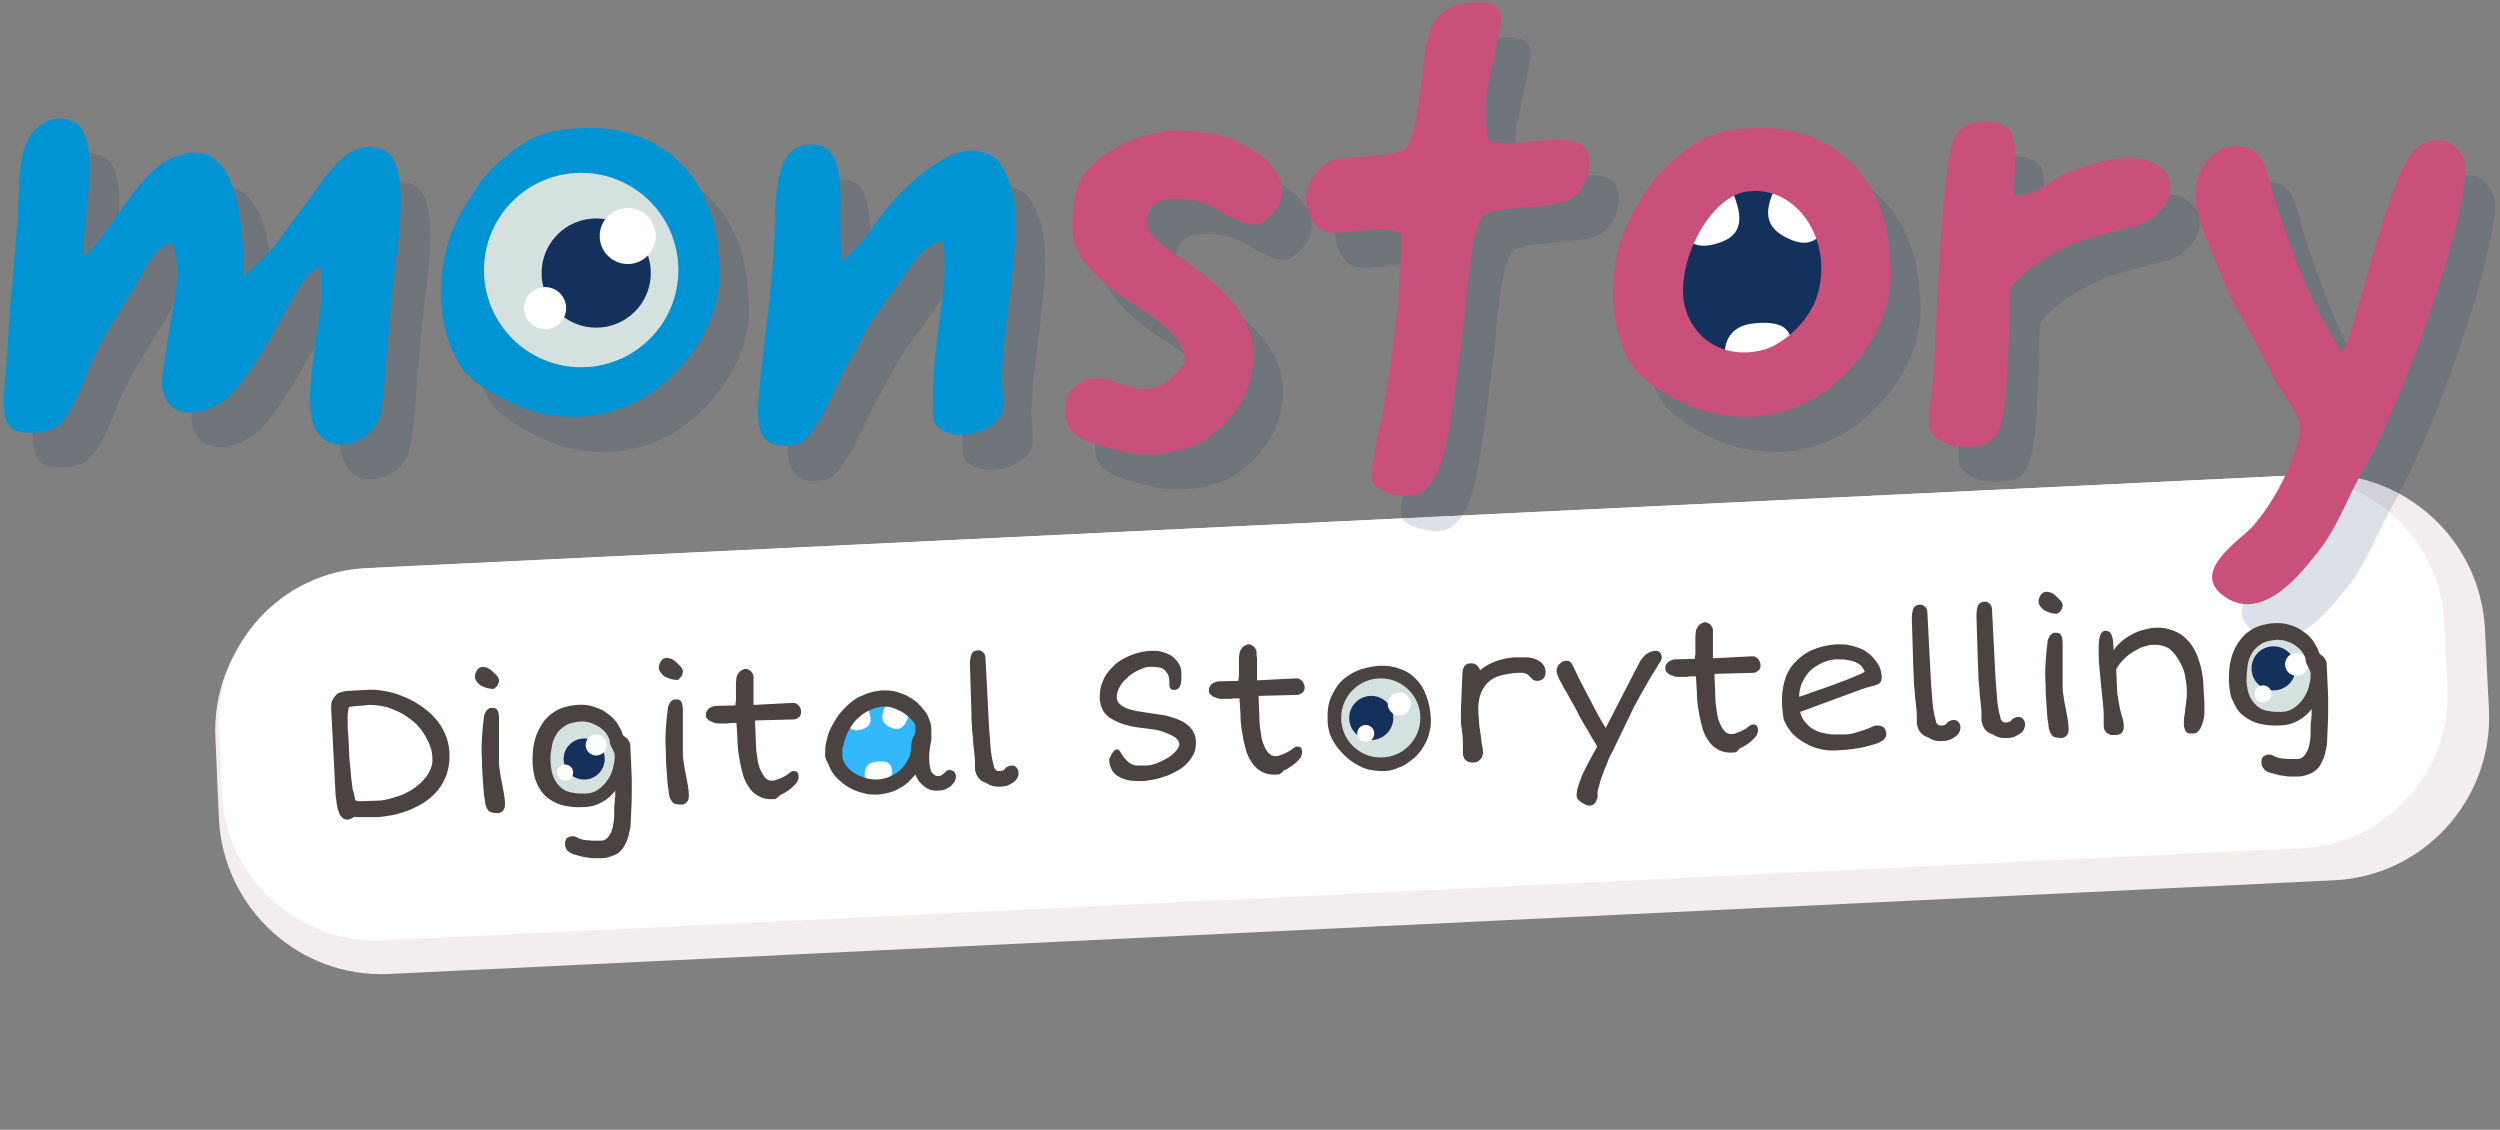 <?xml version="1.0" encoding="UTF-8"?> <svg xmlns="http://www.w3.org/2000/svg" xmlns:xlink="http://www.w3.org/1999/xlink" version="1.1" id="Ebene_1" x="0px" y="0px" viewBox="0 0 499 225.5" style="enable-background:new 0 0 499 225.5;" xml:space="preserve"><rect x="0" y="0" width="499" height="225.5" fill="#808080" stroke="none"/> <style type="text/css"> .st0{fill:#F3EDEE;} .st1{fill:#FFFFFF;} .st2{opacity:0.15;} .st3{fill:#14315D;} .st4{fill:#0094D5;} .st5{fill:#C9507B;} .st6{fill:#D4E1DE;} .st7{fill:#32B8FB;} .st8{fill:#4B4242;} </style> <path class="st0" d="M465.9,175.7L77.7,194.4c-17.8,0.9-33.1-13-34-30.9L43,147.4c-0.9-17.8,13-33.1,30.9-34L462,94.7 c17.8-0.9,33.1,13,34,30.9l0.8,16.2C497.6,159.6,483.7,174.9,465.9,175.7z"></path> <path class="st1" d="M459.3,169.3L76.5,187.7c-16.9,0.8-31.4-12.4-32.2-29.3l-0.6-12.8c-0.8-16.9,12.4-31.4,29.3-32.2L455.7,95 c16.9-0.8,31.4,12.4,32.2,29.3l0.6,12.8C489.4,154,476.2,168.5,459.3,169.3z"></path> <g class="st2"> <path class="st3" d="M28.3,51.3c2.9-4.1,7.1-10.8,12-12.9C52.8,33,54.4,49.4,54.6,62c3.6-3.3,5.7-5.3,7.4-7.8s4.2-5.5,5.9-7.9 c2.8-3.8,7.5-12.3,14.5-9.5c5.8,2.4,2.8,19.5,2,26.4c-0.5,4.4-0.8,9.1-1.2,13.7c-0.4,4.1-0.7,11-1.8,13.9 c-2.2,5.5-11.8,7.5-13.3-0.5c-0.9-4.8,0.3-11.1,0.8-15.5c0.7-4.6,1.8-9.4,0.9-14.7c-2.5,1.3-4.1,3.7-5.3,6.1 c-3.6,6.1-7.8,14.9-12.9,19.8c-4,3.8-12.2,5.4-13.3-1.7c-0.3-1.7,0.4-4.9,0.8-7.7c0.9-7.4,3.6-15.3,1.2-21.1 c-3.8,0.7-5.4,5.2-7.4,8.5c-3.7,6.1-7.3,11.1-10.2,18.8C21,87,19.1,91,16.8,92.3c-2.1,1.2-6.6,1.3-8.1,0.4 c-2.8-1.6-2.1-6.5-1.6-11.9c0.4-4.5,0.5-10.6,1.2-16.4c0.5-5.7,0.9-11.1,1.2-14.9c0.3-8.7,0-15.5,5.8-18.4c1.5-0.8,4.5-0.7,5.9,0.5 c5.4,4.1,0.5,22.7,1.5,26.5C24.1,57.3,26.7,53.5,28.3,51.3z"></path> <path class="st3" d="M149.3,58.5c1.5,10.4-4.6,20.6-13.3,26.9c-5,3.3-11.1,5.5-19.2,4.6c-6.7-0.7-14.4-4.9-18.2-8.8 c-7-9.6-5.5-24.8,0.3-33.4c3-4.8,3.7-6.2,8.7-10.2c3.2-2.4,5.3-3.8,9.5-4.5C136.2,29.7,148.8,41.6,149.3,58.5z M124.2,76.8 c4.1-1.2,9.8-6.2,11-12.2c2.4-11.1-5.5-21-14.8-19.3c-7.1,1.3-13.5,13.6-12.2,21.9C109.3,73.8,115.5,79.1,124.2,76.8z"></path> <path class="st3" d="M179.6,53.1c2.9-4.4,6.6-8.6,11.1-12c3.4-2.5,8.6-6.1,13.7-2.6c1.6,0.9,3.7,5.8,4.1,10 c0.8,9.1-2.5,24.2-2.6,33.8c0,2.4,0.5,5.5,0,7c-1.7,4.5-10.7,6.6-13.7,1.8c-0.4-6.5,0.3-13.5,1.2-19.9c0.8-6.3,1.5-10,0.7-16 c-4.1,0.5-6.7,5.5-9.4,9.2c-6.6,8.7-5.7,8.6-9.6,15.2c-2.2,4-6.6,15.5-10.2,16.1c-9.5,2-7.9-6.6-7-14.9c0.9-9.2,2.2-17.3,2.6-26.7 c0.3-7.5-0.1-16.9,5.9-18.1c10.6-2,5.9,14.5,7.7,23.1C176.4,56.9,178.1,55.3,179.6,53.1z"></path> <path class="st3" d="M250.8,34.4c5.3,2.1,10.4,5.4,11,10c0.4,3.4-2.5,6.1-3.8,6.9c-2.6,2.1-8.7-2.5-11.4-3.7 c-7.3-2-11.5-0.8-11.8,3.4c-0.3,3.7,6.6,7.1,7.8,8.1c5.4,4.2,13.7,9.8,13.5,19.5c-0.3,7.3-4.5,12.8-9.6,16.2 c-3.7,2.5-11,3.6-15.7,2.5c-11.2-2.5-13.1-4.2-11.9-11c0.3-1.2,1.9-2.6,3.2-3.2c7.1-3,12.3,7.3,20.2-3.6 c0.8-5.7-8.2-10.3-11.9-12.9c-4.5-3.3-10-7.7-10.4-13.2c-0.3-3.4,0.4-9.2,2.2-11.6c4.8-5.8,11.4-8.1,18.5-8.8 C241.2,33,248.1,33.4,250.8,34.4z"></path> <path class="st3" d="M322.9,37.9c0.8,3.6-0.8,7.4-3.6,8.9c-4.1,2.1-14.9,1.2-17.3,3.3c-2.5,2.1-3.4,17-3.8,20.2 c-0.3,2.6-1.6,12.8-2,15.5c-0.9,4.5-1.7,19.1-8.3,20.1c-2.9,0.4-7.1-0.8-8.1-2.6c-0.8-2.1,2.1-13.5,2.4-15.6 c0.4-2.4,2-12.4,2.1-14.8c0.8-5,0.9-11.1,1.5-18.8c-2.9-3.4-12.2,0.7-16-1.2c-2.8-1.5-3.7-5.5-3-7.8c0.4-2.5,2.6-5.2,5.3-6.2 c2.8-0.7,11.9-0.5,14-2c2.2-1.6,2.9-9.5,3.4-12.5c1.2-7.7,0.1-16.4,10.6-16.9c6.6-0.4,5.8,3,4.6,7.7c-0.9,7-3.3,10.6-1.8,19.5 C306,37.6,321.5,31.7,322.9,37.9z"></path> <path class="st3" d="M383.1,58.5c1.5,10.4-4.6,20.6-13.3,26.9c-5,3.3-11.1,5.5-19.1,4.6c-6.7-0.7-14.4-4.9-18.2-8.8 c-7-9.6-5.5-24.8,0.3-33.4c3-4.8,3.7-6.2,8.7-10.2c3.2-2.4,5.3-3.8,9.5-4.5C370,29.7,382.6,41.6,383.1,58.5z M358,76.8 c4.1-1.2,9.8-6.2,11-12.2c2.4-11.1-5.5-21-14.8-19.3c-7.1,1.3-13.5,13.6-12.2,21.9C343.1,73.8,349.3,79.1,358,76.8z"></path> <path class="st3" d="M407.7,45.9c3.3,1.1,7.8-3.2,11.1-4.5c3.6-1.3,9-3.4,13.7-2.8c2.8,0.3,5.9,2,6.5,4.5c0.8,5.3-4.1,8.3-6.7,9 c-2.8,0.7-8.5,2.1-10.7,2.9c-5.4,1.6-14.4,7.7-14.4,9.9c-0.4,6.2-0.3,21.1-1.9,26.7c-1.3,4.5-3.8,4.8-8.8,4.5 c-2-0.1-4.8-1.7-5.4-3.3c-0.5-1.6,0-4.6,0.4-7.4c0.9-10.8,1.3-28.7,2.5-39.4c1.2-9.8,0.9-14.5,8.1-14.8c2-0.1,4.1,0.7,5.3,2 C408.7,37.7,407.9,41.6,407.7,45.9z"></path> <path class="st3" d="M487.3,37.5c2.1-2.6,7.8-4.5,10.3,1.3c2.6,5.7-10,44.1-19.8,61.7c-3.7,6.3-5.4,12.3-10,17.6 c-1.7,2-10,13.7-18,7.9c-7-5,3.6-11.4,5.8-14c4.2-4.8,7.9-12,9.4-18.4c0.4-4.1-3.7-7.7-5.5-11.6c-4-8.6-8.3-13.9-11.5-23.2 c-1.6-4.2-4.5-9.6-3.8-14.4c0.8-6.1,6.2-10.2,11.6-7.3c2.1,1.2,2.9,5.4,4,9.4c3.2,9.8,7.8,23,13.7,30.8 C475.9,73,482.4,43.3,487.3,37.5z"></path> </g> <path class="st3" d="M330.1,49.7c2-3,6.2-19.3,15-17.7c8.8,1.6,10.1,4.5,17.3,1.1s7.1,12.7,8,16.7c0.9,4,3.4,11.5-1.6,14.9 c-5.1,3.5-5.7,7.3-15.6,8c-9.9,0.7-12.4,4.7-16.9-0.3S326.8,54.6,330.1,49.7z"></path> <path class="st1" d="M357.6,47.9c5,2.1,7-2.2,8.2-5.4c1.2-3.2-10.5-7.5-11.9-4.1C352.6,41.7,351.6,45.5,357.6,47.9z"></path> <path class="st1" d="M343.6,48.3c5.1-1.9,3.6-6.4,2.4-9.6s-12.8,1.6-11.5,5C335.7,47.2,337.5,50.6,343.6,48.3z"></path> <path class="st1" d="M350.5,64.5c-5.4,0.4-6.5,3.9-6.2,7.3s13.9,2,13.6-1.7C357.6,66.4,356.9,64,350.5,64.5z"></path> <g> <path class="st4" d="M22.4,44.4c2.9-4.1,7.1-10.8,12-12.9c12.5-5.4,14.1,11,14.3,23.6c3.6-3.3,5.7-5.3,7.4-7.8s4.2-5.5,5.9-7.9 c2.8-3.8,7.5-12.3,14.5-9.5c5.8,2.4,2.8,19.5,2,26.4c-0.5,4.4-0.8,9.1-1.2,13.7c-0.4,4.1-0.7,11-1.8,13.9 c-2.2,5.5-11.8,7.5-13.3-0.5c-0.9-4.8,0.3-11.1,0.8-15.5c0.7-4.6,1.8-9.4,0.9-14.7c-2.5,1.3-4.1,3.7-5.3,6.1 c-3.6,6.1-7.8,14.9-12.9,19.8c-4,3.8-12.2,5.4-13.3-1.7c-0.3-1.7,0.4-4.9,0.8-7.7c0.9-7.4,3.6-15.3,1.2-21.1 c-3.8,0.7-5.4,5.2-7.4,8.5c-3.7,6.1-7.3,11.1-10.2,18.8c-1.7,4.2-3.6,8.2-5.9,9.5c-2.1,1.2-6.6,1.3-8.1,0.4 C0,84.2,0.7,79.3,1.2,73.9c0.4-4.5,0.5-10.6,1.2-16.4c0.5-5.7,0.9-11.1,1.2-14.9c0.3-8.7,0-15.5,5.8-18.4c1.5-0.8,4.5-0.7,5.9,0.5 c5.4,4.1,0.5,22.7,1.5,26.5C18.2,50.3,20.9,46.5,22.4,44.4z"></path> <path class="st4" d="M143.4,51.5c1.5,10.4-4.6,20.6-13.3,26.9c-5,3.3-11.1,5.5-19.2,4.6c-6.7-0.7-14.4-4.9-18.2-8.8 c-7-9.6-5.5-24.8,0.3-33.4c3-4.8,3.7-6.2,8.7-10.2c3.2-2.4,5.3-3.8,9.5-4.5C130.4,22.7,142.9,34.6,143.4,51.5z M118.3,69.8 c4.1-1.2,9.8-6.2,11-12.2c2.4-11.1-5.5-21-14.8-19.3c-7.1,1.3-13.5,13.6-12.2,21.9C103.4,66.8,109.6,72.1,118.3,69.8z"></path> <path class="st4" d="M173.7,46.1c2.9-4.4,6.6-8.6,11.1-12c3.4-2.5,8.6-6.1,13.7-2.6c1.6,0.9,3.7,5.8,4.1,10 c0.8,9.1-2.5,24.2-2.6,33.8c0,2.4,0.5,5.5,0,7c-1.7,4.5-10.7,6.6-13.7,1.8c-0.4-6.5,0.3-13.5,1.2-19.9c0.8-6.3,1.5-10,0.7-16 c-4.1,0.5-6.7,5.5-9.4,9.2c-6.6,8.7-5.7,8.6-9.6,15.2c-2.2,4-6.6,15.5-10.2,16.1c-9.5,2-7.9-6.6-7-14.9c0.9-9.2,2.2-17.3,2.6-26.7 c0.3-7.5-0.1-16.9,5.9-18.1c10.6-2,5.9,14.5,7.7,23.1C170.5,49.9,172.2,48.3,173.7,46.1z"></path> <path class="st5" d="M244.9,27.4c5.3,2.1,10.4,5.4,11,10c0.4,3.4-2.5,6.1-3.8,6.9c-2.6,2.1-8.7-2.5-11.4-3.7 c-7.3-2-11.5-0.8-11.8,3.4c-0.3,3.7,6.6,7.1,7.8,8.1c5.4,4.2,13.7,9.8,13.5,19.5c-0.3,7.3-4.5,12.8-9.6,16.2 c-3.7,2.5-11,3.6-15.7,2.5c-11.2-2.5-13.1-4.2-11.9-11c0.3-1.2,1.9-2.6,3.2-3.2c7.1-3,12.3,7.3,20.2-3.6 c0.8-5.7-8.2-10.3-11.9-12.9c-4.5-3.3-10-7.7-10.4-13.2c-0.3-3.4,0.4-9.2,2.2-11.6c4.8-5.8,11.4-8.1,18.5-8.8 C235.4,26,242.2,26.4,244.9,27.4z"></path> <path class="st5" d="M317,30.9c0.8,3.6-0.8,7.4-3.6,8.9c-4.1,2.1-14.9,1.2-17.3,3.3c-2.5,2.1-3.4,17-3.8,20.2 c-0.3,2.6-1.6,12.8-2,15.5c-0.9,4.5-1.7,19.1-8.3,20.1c-2.9,0.4-7.1-0.8-8.1-2.6c-0.8-2.1,2.1-13.5,2.4-15.6 c0.4-2.4,2-12.4,2.1-14.8c0.8-5,0.9-11.1,1.5-18.8c-2.9-3.4-12.2,0.7-16-1.2c-2.8-1.5-3.7-5.5-3-7.8c0.4-2.5,2.6-5.2,5.3-6.2 c2.8-0.7,11.9-0.5,14-2c2.2-1.6,2.9-9.5,3.4-12.5c1.2-7.7,0.1-16.4,10.6-16.9c6.6-0.4,5.8,3,4.6,7.7c-0.9,7-3.3,10.6-1.8,19.5 C300.1,30.6,315.7,24.7,317,30.9z"></path> <path class="st5" d="M377.2,51.5c1.5,10.4-4.6,20.6-13.3,26.9c-5,3.3-11.1,5.5-19.1,4.6c-6.7-0.7-14.4-4.9-18.2-8.8 c-7-9.6-5.5-24.8,0.3-33.4c3-4.8,3.7-6.2,8.7-10.2c3.2-2.4,5.3-3.8,9.5-4.5C364.1,22.7,376.7,34.6,377.2,51.5z M352.1,69.8 c4.1-1.2,9.8-6.2,11-12.2c2.4-11.1-5.5-21-14.8-19.3c-7.1,1.3-13.5,13.6-12.2,21.9C337.2,66.8,343.4,72.1,352.1,69.8z"></path> <path class="st5" d="M401.8,38.9c3.3,1.1,7.8-3.2,11.1-4.5c3.6-1.3,9-3.4,13.7-2.8c2.8,0.3,5.9,2,6.5,4.5c0.8,5.3-4.1,8.3-6.7,9 c-2.8,0.7-8.5,2.1-10.7,2.9c-5.4,1.6-14.4,7.7-14.4,9.9c-0.4,6.2-0.3,21.1-1.9,26.7c-1.3,4.5-3.8,4.8-8.8,4.5 c-2-0.1-4.8-1.7-5.4-3.3c-0.5-1.6,0-4.6,0.4-7.4c0.9-10.8,1.3-28.7,2.5-39.4c1.2-9.8,0.9-14.5,8.1-14.8c2-0.1,4.1,0.7,5.3,2 C402.8,30.8,402,34.6,401.8,38.9z"></path> <path class="st5" d="M481.4,30.5c2.1-2.6,7.8-4.5,10.3,1.3c2.6,5.7-10,44.1-19.8,61.7c-3.7,6.3-5.4,12.3-10,17.6 c-1.7,2-10,13.7-18,7.9c-7-5,3.6-11.4,5.8-14c4.2-4.8,7.9-12,9.4-18.4c0.4-4.1-3.7-7.7-5.5-11.6c-4-8.6-8.3-13.9-11.5-23.2 c-1.6-4.2-4.5-9.6-3.8-14.4c0.8-6.1,6.2-10.2,11.6-7.3c2.1,1.2,2.9,5.4,4,9.4c3.2,9.8,7.8,23,13.7,30.8 C470.1,66,476.5,36.3,481.4,30.5z"></path> </g> <g> <circle class="st6" cx="116" cy="53.9" r="19.4"></circle> <circle class="st3" cx="119" cy="54.5" r="10.9"></circle> <circle class="st1" cx="125.3" cy="47.1" r="5.6"></circle> <circle class="st1" cx="108.8" cy="61.5" r="4.2"></circle> </g> <path class="st7" d="M166.9,146c0.8-1.2,2.5-7.8,6.1-7.1c3.6,0.6,4.1,1.8,7,0.4c2.9-1.4,2.9,5.1,3.2,6.7c0.4,1.6,1.4,4.6-0.6,6 c-2.1,1.4-2.3,2.9-6.3,3.2c-4,0.3-5,1.9-6.8-0.1C167.6,153.2,165.6,148,166.9,146z"></path> <path class="st1" d="M178,145.3c2,0.8,2.8-0.9,3.3-2.2c0.5-1.3-4.2-3-4.8-1.7C176,142.8,175.6,144.4,178,145.3z"></path> <path class="st1" d="M172.3,145.5c2.1-0.8,1.5-2.6,1-3.9s-5.2,0.6-4.6,2C169.2,145,169.9,146.4,172.3,145.5z"></path> <path class="st1" d="M175.1,152c-2.2,0.2-2.6,1.6-2.5,2.9c0.1,1.4,5.6,0.8,5.5-0.7C178,152.8,177.7,151.8,175.1,152z"></path> <g> <circle class="st6" cx="115.5" cy="151.3" r="7.4"></circle> <circle class="st3" cx="116.6" cy="151.5" r="4.1"></circle> <circle class="st1" cx="119" cy="148.7" r="2.1"></circle> <circle class="st1" cx="112.8" cy="154.2" r="1.6"></circle> </g> <g> <circle class="st6" cx="454.6" cy="135.4" r="7.9"></circle> <circle class="st3" cx="453.8" cy="133.4" r="4.4"></circle> <circle class="st1" cx="458.4" cy="132.6" r="2.3"></circle> <circle class="st1" cx="451.7" cy="138.5" r="1.7"></circle> </g> <g> <path class="st8" d="M66.1,141.4c0-0.7,0-1.3,0.3-1.7c0.2-0.5,0.5-0.8,0.8-1.1c0.3-0.3,0.7-0.4,1.1-0.5c0.4-0.1,0.8-0.2,1.2-0.2 l3.7-0.2c1.1-0.1,2.2,0,3.4,0.2c1.2,0.2,2.4,0.5,3.6,1c1.2,0.5,2.4,1,3.5,1.8c1.1,0.7,2.1,1.5,3,2.5c0.9,1,1.6,2,2.1,3.2 c0.5,1.2,0.9,2.5,0.9,3.9c0.1,1.5-0.1,2.9-0.5,4.1c-0.4,1.2-1,2.3-1.7,3.2c-0.7,0.9-1.6,1.7-2.6,2.4c-1,0.7-2.1,1.2-3.2,1.7 c-1.1,0.4-2.3,0.8-3.4,1c-1.2,0.2-2.3,0.4-3.3,0.4c-0.3,0-0.6,0-1,0c-0.4,0-0.8,0-1.2,0c-0.4,0-0.8,0-1.1,0c-0.4,0-0.7,0-0.9-0.1 c-0.2,0.1-0.5,0.3-0.7,0.4c-0.3,0.1-0.5,0.2-0.6,0.2c-0.5,0-0.9-0.1-1.2-0.4c-0.3-0.3-0.6-0.7-0.7-1.2c-0.2-0.5-0.3-1-0.4-1.6 s-0.1-1.1-0.2-1.5L66.1,141.4z M70.9,159.7c0,0,0.1,0.1,0.2,0.1c0.1,0,0.3,0.1,0.4,0.1c0.2,0,0.3,0,0.5,0c0.2,0,0.4,0,0.6,0l3-0.1 c0.7,0,1.5-0.2,2.3-0.4c0.8-0.2,1.6-0.5,2.5-0.8c0.8-0.4,1.6-0.8,2.3-1.3c0.7-0.5,1.4-1.1,1.9-1.7c0.6-0.6,1-1.3,1.3-2 c0.3-0.7,0.5-1.5,0.4-2.4c0-1-0.3-2-0.7-2.9c-0.4-0.9-0.9-1.8-1.5-2.6c-0.6-0.8-1.3-1.5-2.1-2.1c-0.8-0.6-1.7-1.2-2.6-1.6 c-0.9-0.4-1.8-0.8-2.8-1c-1-0.2-1.9-0.3-2.8-0.3c-0.2,0-0.6,0-1,0.1c-0.4,0-0.8,0.1-1.3,0.1c-0.4,0-0.8,0.1-1.2,0.1 c-0.3,0.1-0.6,0.1-0.7,0.2c-0.1,0.5-0.1,0.9-0.2,1.3c0,0.4,0,0.8,0,1.3c0,0.4,0,0.9,0,1.3c0,0.4,0,0.9,0.1,1.4 c0,0.5,0.1,1.1,0.1,1.8c0,0.7,0.1,1.4,0.1,2.2c0,0.8,0.1,1.6,0.2,2.4c0.1,0.8,0.1,1.6,0.2,2.4c0.1,0.8,0.2,1.6,0.3,2.3 C70.7,158.5,70.8,159.1,70.9,159.7z"></path> <path class="st8" d="M98.4,137.5c-0.2,0-0.5,0-0.9-0.1c-0.4-0.1-0.8-0.2-1.2-0.4c-0.4-0.2-0.7-0.4-1-0.8c-0.3-0.3-0.5-0.7-0.5-1.1 c0-0.2,0-0.4,0.1-0.7c0.1-0.2,0.2-0.4,0.3-0.6c0.1-0.2,0.3-0.4,0.5-0.5c0.2-0.1,0.5-0.2,0.7-0.2c0.2,0,0.5,0.1,0.9,0.2 c0.4,0.2,0.7,0.4,1,0.7c0.3,0.3,0.6,0.6,0.9,0.9c0.3,0.3,0.4,0.7,0.4,1c0,0.1,0,0.2-0.1,0.4c0,0.2-0.1,0.3-0.2,0.5 s-0.3,0.3-0.4,0.4C98.8,137.4,98.6,137.5,98.4,137.5z M96.9,160.6c0-0.1-0.1-0.3-0.1-0.6c0-0.3-0.1-0.8-0.2-1.4 c-0.1-0.7-0.1-1.5-0.2-2.7c-0.1-1.1-0.2-2.6-0.2-4.3c-0.1-1.4-0.1-2.8,0-4.3c0.1-1.5,0.2-2.8,0.4-4.2c0-0.1,0-0.3,0.1-0.5 c0.1-0.2,0.2-0.4,0.3-0.6c0.1-0.2,0.3-0.4,0.5-0.5c0.2-0.2,0.4-0.2,0.7-0.2c0.3,0,0.5,0,0.7,0.1c0.2,0.1,0.3,0.2,0.4,0.4 c0.1,0.2,0.2,0.4,0.2,0.6c0,0.2,0.1,0.4,0.1,0.7c0,0.7,0,1.4,0,2.2c0,0.8,0,1.6,0,2.4c0,0.8,0,1.6,0,2.4c0,0.8,0,1.5,0,2.1 c0,0.6,0.1,1.2,0.2,1.9c0.1,0.7,0.2,1.4,0.4,2.2c0.1,0.7,0.3,1.5,0.4,2.2c0.1,0.7,0.2,1.4,0.2,1.9c0,0.6-0.1,1.1-0.4,1.4 c-0.3,0.3-0.6,0.5-1,0.5c-0.7,0-1.3-0.1-1.7-0.3C97.4,161.8,97.1,161.3,96.9,160.6z"></path> <path class="st8" d="M106.3,152.4c0-0.9,0-1.9,0.1-2.8c0.1-0.9,0.3-1.8,0.6-2.7c0.3-0.8,0.7-1.6,1.2-2.4s1.1-1.4,1.7-1.9 c0.7-0.5,1.4-1,2.3-1.3c0.9-0.3,1.8-0.5,2.9-0.6c1.2-0.1,2.3,0,3.2,0.3c1,0.3,1.8,0.6,2.5,1.1c0.7,0.5,1.4,1,1.9,1.6 c0.5,0.6,0.9,1.3,1.2,1.9c0.2,0.4,0.3,0.6,0.3,0.8s0.2,0.3,0.2,0.4c0.4,0.3,0.8,0.6,1,0.9c0.2,0.3,0.4,0.7,0.4,1l0.3,6.7 c0,0.7,0,1.6,0,2.6s0,2.2-0.1,3.6c0,0.8-0.1,1.5-0.1,2.3c0,0.8-0.1,1.5-0.3,2.2c-0.1,0.7-0.3,1.4-0.6,2c-0.3,0.6-0.6,1.2-1,1.6 c-0.4,0.5-1,0.9-1.7,1.1c-0.7,0.3-1.5,0.5-2.4,0.5c-0.2,0-0.5,0-1,0c-0.4,0-0.9,0-1.4-0.1c-0.5-0.1-1-0.1-1.6-0.3 c-0.5-0.1-1-0.3-1.5-0.4c-0.4-0.2-0.8-0.4-1.1-0.7c-0.3-0.3-0.4-0.6-0.5-1c0-0.2,0-0.5,0-0.7c0-0.2,0.1-0.4,0.2-0.6 c0.1-0.2,0.3-0.3,0.5-0.4c0.2-0.1,0.5-0.2,0.8-0.2c0.3,0,0.5,0.1,0.8,0.2c0.3,0.2,0.5,0.3,0.9,0.4c0.3,0.1,0.7,0.2,1.1,0.2 c0.4,0,0.8,0.1,1.2,0.1c0.4,0,0.7,0,1,0s0.5,0,0.6,0c0.6,0,1-0.2,1.4-0.6c0.3-0.4,0.6-0.8,0.8-1.4c0.2-0.5,0.3-1.1,0.4-1.8 c0.1-0.6,0.1-1.3,0.1-1.8c0-0.3,0-0.6,0-0.9c0-0.4,0-0.7,0.1-1.1c0-0.4,0-0.8,0.1-1.2c0-0.4,0-0.8,0-1.2c-0.7,1-1.6,1.7-2.6,2.3 c-1.1,0.6-2.3,1-3.9,1c-1.5,0.1-2.9-0.1-4.1-0.4c-1.2-0.3-2.2-0.9-3.1-1.6c-0.9-0.8-1.5-1.7-2-2.9 C106.7,155.4,106.4,154,106.3,152.4z M109.9,152.3c0.1,1.3,0.3,2.3,0.7,3.1c0.4,0.8,0.9,1.4,1.5,1.9s1.3,0.8,2.1,0.9 c0.8,0.2,1.7,0.2,2.6,0.2c1,0,1.9-0.3,2.6-0.8c0.7-0.5,1.3-1.1,1.8-1.8c0.5-0.7,0.9-1.5,1.1-2.3c0.2-0.8,0.4-1.6,0.4-2.3 c0-0.3,0-0.7-0.1-0.9c-0.1-0.3-0.2-0.5-0.3-0.7c-0.1-0.3-0.3-0.5-0.4-0.8c-0.1-0.3-0.2-0.5-0.2-0.8c0-0.4-0.2-0.8-0.5-1.3 c-0.3-0.5-0.7-0.9-1.2-1.3c-0.5-0.4-1.1-0.7-1.8-1c-0.7-0.3-1.4-0.4-2.2-0.4c-1.3,0.1-2.3,0.3-3.1,0.8c-0.8,0.5-1.5,1.1-1.9,1.9 c-0.5,0.8-0.8,1.6-0.9,2.6C109.9,150.3,109.8,151.3,109.9,152.3z"></path> <path class="st8" d="M135.1,135.7c-0.2,0-0.5,0-0.9-0.1c-0.4-0.1-0.8-0.2-1.2-0.4c-0.4-0.2-0.7-0.4-1-0.8s-0.5-0.7-0.5-1.1 c0-0.2,0-0.4,0.1-0.7c0.1-0.2,0.2-0.4,0.3-0.6s0.3-0.4,0.5-0.5c0.2-0.1,0.5-0.2,0.7-0.2c0.2,0,0.5,0.1,0.9,0.2 c0.4,0.2,0.7,0.4,1,0.7c0.3,0.3,0.6,0.6,0.9,0.9c0.3,0.3,0.4,0.7,0.4,1c0,0.1,0,0.2-0.1,0.4c0,0.2-0.1,0.3-0.2,0.5 c-0.1,0.2-0.3,0.3-0.4,0.4C135.6,135.7,135.4,135.7,135.1,135.7z M133.6,158.9c0-0.1-0.1-0.3-0.1-0.6c0-0.3-0.1-0.8-0.2-1.4 c-0.1-0.7-0.1-1.5-0.2-2.7c-0.1-1.1-0.2-2.6-0.2-4.3c-0.1-1.4-0.1-2.8,0-4.3c0.1-1.5,0.2-2.8,0.4-4.2c0-0.1,0-0.3,0.1-0.5 c0.1-0.2,0.2-0.4,0.3-0.6c0.1-0.2,0.3-0.4,0.5-0.5c0.2-0.2,0.4-0.2,0.7-0.2c0.3,0,0.5,0,0.7,0.1c0.2,0.1,0.3,0.2,0.4,0.4 c0.1,0.2,0.2,0.4,0.2,0.6c0,0.2,0.1,0.4,0.1,0.7c0,0.7,0,1.4,0,2.2c0,0.8,0,1.6,0,2.4c0,0.8,0,1.6,0,2.4c0,0.8,0,1.5,0,2.1 c0,0.6,0.1,1.2,0.2,1.9c0.1,0.7,0.2,1.4,0.4,2.2c0.1,0.7,0.3,1.5,0.4,2.2c0.1,0.7,0.2,1.4,0.2,1.9c0,0.6-0.1,1.1-0.4,1.4 c-0.3,0.3-0.6,0.5-1,0.5c-0.7,0-1.3-0.1-1.7-0.3C134.1,160,133.8,159.5,133.6,158.9z"></path> <path class="st8" d="M154.5,159.5c-1.2,0.1-2.2-0.1-3.1-0.6s-1.5-1.1-2-1.9c-0.5-0.8-1-1.7-1.2-2.8c-0.3-1-0.5-2.1-0.7-3.3 s-0.3-2.3-0.3-3.4c-0.1-1.1-0.1-2.2-0.2-3.2c-0.3,0-0.6,0-0.9,0c-0.3,0-0.5,0-0.8,0.1c-0.1,0-0.3,0-0.4,0c-0.1,0-0.3,0-0.4,0 c-0.1,0-0.3,0-0.5,0c-0.2,0-0.4,0-0.7,0c-0.1,0-0.3,0-0.6-0.1c-0.3-0.1-0.5-0.2-0.8-0.3c-0.3-0.1-0.5-0.3-0.7-0.5 c-0.2-0.2-0.3-0.4-0.3-0.7s0-0.5,0.1-0.7c0.1-0.2,0.2-0.4,0.4-0.6c0.2-0.2,0.4-0.3,0.7-0.4c0.3-0.1,0.5-0.2,0.8-0.2l3.9-0.1 c0-0.3,0-0.6,0.1-0.9c0-0.3,0-0.6,0-0.9c0-0.4,0-0.7,0-1s0-0.6,0-0.9c0-0.3,0-0.6,0-0.9c0-0.3,0.1-0.6,0.1-0.9 c0-0.2,0.1-0.4,0.2-0.6c0.1-0.2,0.3-0.4,0.4-0.6c0.2-0.2,0.4-0.3,0.6-0.4s0.4-0.2,0.6-0.2c0.1,0,0.3,0,0.5,0.1 c0.2,0.1,0.3,0.2,0.5,0.3c0.1,0.1,0.3,0.3,0.4,0.5c0.1,0.2,0.2,0.4,0.2,0.6c0,0.5,0,0.9,0,1.2c0,0.3,0,0.6,0,0.9c0,0.2,0,0.4,0,0.6 s0,0.3,0,0.5c0,0.1,0,0.3,0,0.4c0,0.2,0,0.3,0,0.5c0,0.2,0,0.4,0,0.7s0,0.6,0,0.9c0.7,0,1.4-0.1,2-0.1c0.6,0,1.3-0.1,1.9-0.1 c0.6,0,1.2-0.1,1.9-0.1s1.3-0.1,2.1-0.1c0.2,0,0.5,0,0.7,0.2c0.2,0.1,0.4,0.3,0.5,0.4c0.1,0.2,0.2,0.4,0.3,0.6 c0.1,0.2,0.1,0.4,0.1,0.5c0,0.3,0,0.5-0.1,0.7c-0.1,0.2-0.2,0.4-0.4,0.5c-0.2,0.1-0.3,0.3-0.5,0.3c-0.2,0.1-0.4,0.1-0.5,0.1 l-7.6,0.2c0,0.1-0.1,0.1-0.1,0.2c0,0.7,0.1,1.4,0.1,2.3c0,0.8,0.1,1.7,0.1,2.6s0.2,1.7,0.3,2.6c0.1,0.8,0.3,1.6,0.6,2.2 s0.6,1.2,1,1.6c0.4,0.4,0.9,0.6,1.6,0.5c0.2,0,0.5-0.1,0.7-0.2c0.3-0.1,0.6-0.2,0.8-0.3c0.3-0.1,0.5-0.3,0.8-0.4 c0.2-0.1,0.4-0.3,0.6-0.4c0.1-0.1,0.3-0.2,0.5-0.4c0.2-0.1,0.4-0.2,0.5-0.2c0.5,0,0.8,0.1,0.9,0.3c0.1,0.2,0.2,0.5,0.2,0.9 c0,0.1,0,0.3-0.1,0.5c-0.1,0.2-0.1,0.4-0.2,0.5c-0.2,0.3-0.5,0.6-0.9,1c-0.4,0.3-0.8,0.7-1.2,0.9c-0.4,0.3-0.8,0.5-1.3,0.7 C155.2,159.3,154.8,159.5,154.5,159.5z"></path> <path class="st8" d="M164.7,150.8c0-1,0-2,0.3-3c0.2-1.1,0.6-2.1,1.1-3c0.5-0.9,1-1.8,1.7-2.6c0.7-0.8,1.5-1.6,2.3-2.2 c0.9-0.6,1.8-1.1,2.8-1.5c1-0.4,2.1-0.6,3.2-0.7c0.9,0,1.7,0,2.5,0.2c0.8,0.2,1.6,0.5,2.3,0.8c0.7,0.4,1.4,0.8,2,1.3 c0.6,0.5,1.1,1.1,1.6,1.7s0.8,1.2,1,1.9c0.3,0.7,0.4,1.3,0.4,2c0,0.6,0,1.1,0,1.6c0,0.5-0.1,0.9-0.2,1.4c-0.1,0.5-0.1,1-0.2,1.5 c0,0.5-0.1,1.1,0,1.8c0,0.6,0.1,1.1,0.2,1.4c0.1,0.4,0.2,0.7,0.4,0.9c0.2,0.2,0.4,0.4,0.6,0.5c0.2,0.1,0.5,0.1,0.8,0.1 c0.1,0,0.2,0,0.3-0.1c0.1,0,0.2-0.1,0.3-0.2c0.1-0.1,0.2-0.1,0.3-0.2c0.1-0.1,0.1-0.1,0.1-0.1c0.1-0.1,0.3-0.3,0.4-0.4 c0.1-0.1,0.3-0.2,0.5-0.2c0.4,0,0.8,0.1,1,0.3c0.2,0.2,0.4,0.5,0.4,1c0,0.3-0.1,0.6-0.2,0.9c-0.2,0.3-0.4,0.6-0.7,0.9 c-0.3,0.3-0.7,0.5-1.1,0.7c-0.4,0.2-0.9,0.3-1.5,0.3c-1.1,0.1-2-0.2-2.8-0.8c-0.8-0.6-1.4-1.4-1.8-2.4c-0.4,0.5-0.9,1-1.4,1.5 c-0.5,0.5-1.1,0.9-1.7,1.2c-0.6,0.4-1.4,0.7-2.1,0.9c-0.8,0.2-1.7,0.4-2.6,0.4c-0.7,0-1.5,0-2.2-0.2c-0.8-0.2-1.5-0.4-2.2-0.7 c-0.7-0.3-1.4-0.7-2.1-1.2c-0.6-0.5-1.2-1-1.7-1.6c-0.5-0.6-0.9-1.2-1.2-2S164.7,151.6,164.7,150.8z M168.1,150.6 c0,0.8,0.3,1.5,0.7,2.1c0.4,0.6,1,1.1,1.7,1.6c0.7,0.4,1.4,0.7,2.2,1c0.8,0.2,1.6,0.3,2.4,0.3c1-0.1,2-0.3,2.8-0.7 c0.9-0.4,1.6-1,2.2-1.6c0.6-0.7,1-1.4,1.4-2.2c0.3-0.8,0.4-1.6,0.4-2.4c0-0.4,0.1-0.8,0.2-1.2c0.2-0.3,0.3-0.7,0.5-1 c0-0.1,0.1-0.2,0.1-0.3c0-0.1,0-0.3,0-0.4c0-0.1,0-0.3,0-0.4c0-0.1,0-0.2,0-0.3c0-0.3-0.1-0.6-0.3-0.9s-0.5-0.6-0.8-0.9 c-0.3-0.3-0.7-0.6-1.1-0.9c-0.4-0.3-0.8-0.5-1.3-0.7c-0.4-0.2-0.9-0.4-1.3-0.5c-0.4-0.1-0.8-0.2-1.1-0.2c-0.9,0-1.8,0.2-2.6,0.5 c-0.8,0.3-1.5,0.7-2.2,1.2c-0.6,0.5-1.2,1-1.7,1.7s-0.9,1.3-1.2,2c-0.3,0.7-0.6,1.4-0.7,2.2C168.1,149.2,168.1,149.9,168.1,150.6z"></path> <path class="st8" d="M194.7,154c-0.1-0.3-0.1-0.6-0.1-0.9c0-0.3,0-0.7,0-1c0-0.8-0.1-1.6-0.2-2.5c-0.1-0.8-0.2-1.6-0.2-2.4 c-0.1-0.8-0.2-1.6-0.2-2.4c-0.1-0.8-0.1-1.6-0.1-2.5l-0.3-9.7c0-0.8,0.1-1.5,0.3-2c0.2-0.5,0.7-0.8,1.3-0.8c0.2,0,0.5,0,0.6,0.1 c0.2,0.1,0.4,0.2,0.5,0.4c0.1,0.1,0.3,0.3,0.3,0.5c0.1,0.2,0.1,0.4,0.1,0.5l0.7,13.6c0.1,1.3,0.2,2.7,0.3,4 c0.1,1.4,0.3,2.7,0.7,4.1c0,0.2,0.1,0.4,0.2,0.5c0.1,0.1,0.2,0.2,0.3,0.3s0.2,0.1,0.4,0.1c0.1,0,0.2,0,0.4,0c0.2,0,0.3-0.1,0.5-0.1 c0.1-0.1,0.2-0.2,0.3-0.2c0.1-0.1,0.1-0.2,0.2-0.3c0.1-0.1,0.2-0.2,0.3-0.2c0.1-0.1,0.2-0.1,0.4-0.2c0.1,0,0.3-0.1,0.5-0.1 c0.2,0,0.4,0,0.6,0.1c0.2,0.1,0.3,0.2,0.4,0.3c0.1,0.1,0.2,0.3,0.3,0.5s0.1,0.4,0.1,0.6c0,0.4-0.1,0.7-0.3,1.1 c-0.2,0.3-0.5,0.6-0.8,0.8c-0.3,0.2-0.7,0.4-1.1,0.6c-0.4,0.1-0.8,0.2-1.1,0.2c-1.3,0.1-2.3-0.1-3.1-0.7 C195.6,155.9,195,155.1,194.7,154z"></path> <path class="st8" d="M221.4,151.9c0-0.2,0-0.5,0.2-0.8s0.3-0.7,0.5-0.9c0.2-0.3,0.4-0.5,0.7-0.6c0.2-0.1,0.5,0,0.7,0.3 c0.4,0.7,0.8,1.3,1.2,1.7c0.4,0.4,0.7,0.7,1.1,0.9s0.8,0.3,1.3,0.3c0.5,0,1,0,1.6,0c0.8,0,1.5-0.2,2.3-0.5c0.8-0.3,1.5-0.7,2.2-1.1 c0.6-0.4,1.2-0.9,1.6-1.4c0.4-0.5,0.6-0.9,0.6-1.3c0-0.3-0.2-0.6-0.4-0.9c-0.3-0.3-0.6-0.6-1.1-0.8c-0.5-0.2-1-0.5-1.6-0.7 c-0.6-0.2-1.3-0.4-2-0.5c-0.8-0.1-1.6-0.2-2.4-0.3c-0.8-0.1-1.6-0.2-2.4-0.4c-0.8-0.2-1.5-0.4-2.2-0.7c-0.7-0.3-1.3-0.6-1.9-1 c-0.5-0.4-1-0.9-1.3-1.5c-0.3-0.6-0.5-1.3-0.6-2.2c0-1,0.1-1.9,0.3-2.7c0.3-0.8,0.6-1.6,1.1-2.3c0.5-0.7,1.1-1.3,1.7-1.9 c0.7-0.6,1.4-1,2.2-1.4c0.8-0.4,1.6-0.7,2.4-0.9c0.8-0.2,1.7-0.4,2.6-0.4c0.9,0,1.7,0,2.4,0.3c0.7,0.2,1.4,0.5,1.9,0.9 c0.5,0.4,0.9,0.9,1.2,1.4c0.3,0.5,0.5,1.1,0.5,1.7c0,0.3,0,0.7,0,1.1c0,0.4,0,0.8-0.1,1.1c-0.1,0.4-0.2,0.7-0.4,0.9 s-0.5,0.4-0.9,0.4c-0.2,0-0.4,0-0.6-0.1c-0.1-0.1-0.2-0.2-0.3-0.4s-0.1-0.3-0.1-0.5c0-0.2,0-0.3,0-0.5c0-0.7-0.1-1.2-0.3-1.6 c-0.2-0.4-0.5-0.7-0.8-1c-0.3-0.2-0.7-0.4-1.2-0.4c-0.5-0.1-1-0.1-1.6-0.1c-0.4,0-0.9,0.1-1.4,0.3c-0.5,0.2-1,0.4-1.5,0.7 c-0.5,0.3-1,0.6-1.4,1s-0.9,0.8-1.2,1.2s-0.6,0.9-0.8,1.4c-0.2,0.5-0.3,1-0.3,1.5c0,0.6,0.3,1.1,0.7,1.4c0.4,0.4,1,0.7,1.6,0.9 c0.7,0.2,1.4,0.4,2.2,0.5c0.8,0.1,1.7,0.3,2.5,0.4c0.7,0.1,1.4,0.2,2.1,0.3c0.7,0.1,1.4,0.3,2,0.5c0.6,0.2,1.2,0.4,1.8,0.7 c0.6,0.3,1,0.6,1.5,1c0.4,0.4,0.8,0.9,1,1.4c0.3,0.5,0.4,1.2,0.4,1.9c0,0.9-0.1,1.7-0.5,2.4c-0.4,0.7-0.8,1.3-1.4,1.9 c-0.6,0.6-1.3,1.1-2.1,1.5c-0.8,0.4-1.5,0.8-2.3,1c-0.8,0.3-1.5,0.5-2.2,0.6c-0.7,0.1-1.3,0.2-1.8,0.3c-0.4,0-0.8,0-1.3,0 c-0.5,0-1-0.1-1.5-0.1c-0.5-0.1-1-0.2-1.5-0.4c-0.5-0.2-0.9-0.4-1.3-0.7c-0.4-0.3-0.7-0.7-0.9-1.1 C221.6,153.1,221.5,152.6,221.4,151.9z"></path> <path class="st8" d="M254.9,154.6c-1.2,0.1-2.2-0.1-3.1-0.6c-0.8-0.4-1.5-1.1-2-1.9c-0.5-0.8-1-1.7-1.2-2.8c-0.3-1-0.5-2.1-0.7-3.3 c-0.2-1.1-0.3-2.3-0.3-3.4c-0.1-1.1-0.1-2.2-0.2-3.2c-0.3,0-0.6,0-0.9,0s-0.5,0-0.8,0.1c-0.1,0-0.3,0-0.4,0c-0.1,0-0.3,0-0.4,0 c-0.1,0-0.3,0-0.5,0c-0.2,0-0.4,0-0.7,0c-0.1,0-0.3,0-0.6-0.1c-0.3-0.1-0.5-0.2-0.8-0.3c-0.3-0.1-0.5-0.3-0.7-0.5 c-0.2-0.2-0.3-0.4-0.3-0.7s0-0.5,0.1-0.7c0.1-0.2,0.2-0.4,0.4-0.6c0.2-0.2,0.4-0.3,0.7-0.4s0.5-0.2,0.8-0.2l3.9-0.1 c0-0.3,0-0.6,0.1-0.9c0-0.3,0-0.6,0-0.9c0-0.4,0-0.7,0-1c0-0.3,0-0.6,0-0.9s0-0.6,0-0.9c0-0.3,0.1-0.6,0.1-0.9 c0-0.2,0.1-0.4,0.2-0.6c0.1-0.2,0.3-0.4,0.4-0.6c0.2-0.2,0.4-0.3,0.6-0.4c0.2-0.1,0.4-0.2,0.6-0.2c0.1,0,0.3,0,0.5,0.1 c0.2,0.1,0.3,0.2,0.5,0.3c0.1,0.1,0.3,0.3,0.4,0.5c0.1,0.2,0.2,0.4,0.2,0.6c0,0.5,0,0.9,0.1,1.2c0,0.3,0,0.6,0,0.9 c0,0.2,0,0.4,0,0.6s0,0.3,0,0.5c0,0.1,0,0.3,0,0.4c0,0.2,0,0.3,0,0.5s0,0.4,0,0.7c0,0.3,0,0.6,0,0.9c0.7,0,1.4-0.1,2-0.1 c0.6,0,1.3-0.1,1.9-0.1c0.6,0,1.2-0.1,1.9-0.1c0.6,0,1.3-0.1,2.1-0.1c0.2,0,0.5,0,0.7,0.2c0.2,0.1,0.4,0.3,0.5,0.4 c0.1,0.2,0.2,0.4,0.3,0.6c0.1,0.2,0.1,0.4,0.1,0.5c0,0.3,0,0.5-0.1,0.7c-0.1,0.2-0.2,0.4-0.4,0.5c-0.2,0.1-0.3,0.2-0.5,0.3 c-0.2,0.1-0.4,0.1-0.5,0.1l-7.6,0.2c0,0.1-0.1,0.1-0.1,0.2c0,0.7,0.1,1.4,0.1,2.3c0,0.8,0.1,1.7,0.1,2.6s0.2,1.7,0.3,2.6 c0.1,0.8,0.3,1.6,0.6,2.2c0.3,0.7,0.6,1.2,1,1.6s0.9,0.6,1.6,0.5c0.2,0,0.5-0.1,0.7-0.2c0.3-0.1,0.6-0.2,0.8-0.3 c0.3-0.1,0.5-0.3,0.8-0.4c0.2-0.1,0.4-0.3,0.6-0.4c0.1-0.1,0.3-0.2,0.5-0.4c0.2-0.1,0.4-0.2,0.5-0.2c0.5,0,0.8,0.1,0.9,0.3 c0.1,0.2,0.2,0.5,0.2,0.9c0,0.1,0,0.3-0.1,0.5c-0.1,0.2-0.1,0.4-0.2,0.5c-0.2,0.3-0.5,0.6-0.9,1c-0.4,0.3-0.8,0.7-1.2,0.9 c-0.4,0.3-0.8,0.5-1.3,0.7C255.7,154.5,255.3,154.6,254.9,154.6z"></path> <path class="st8" d="M265,144c-0.1-1.9,0.1-3.6,0.7-4.9s1.3-2.5,2.3-3.4c1-0.9,2.1-1.5,3.3-2c1.3-0.4,2.6-0.7,3.9-0.8 c1.5-0.1,2.9,0.1,4.2,0.6c1.3,0.4,2.3,1.1,3.2,2c0.9,0.9,1.6,2,2.1,3.4c0.5,1.3,0.8,2.8,0.9,4.5c0,1,0,1.9-0.3,2.8 c-0.2,0.9-0.5,1.7-1,2.5c-0.4,0.8-0.9,1.4-1.5,2.1c-0.6,0.6-1.3,1.1-2,1.6c-0.7,0.5-1.5,0.8-2.3,1.1s-1.7,0.4-2.5,0.4 c-0.9,0-1.9-0.1-2.8-0.3c-0.9-0.2-1.7-0.6-2.6-1.1c-0.8-0.5-1.5-1-2.2-1.7s-1.3-1.3-1.8-2.1c-0.5-0.7-0.9-1.5-1.2-2.3 C265.2,145.6,265,144.8,265,144z M268.2,143.4c0,0.9,0.3,1.8,0.7,2.7c0.4,0.9,1,1.7,1.7,2.4c0.7,0.7,1.5,1.3,2.3,1.7 c0.9,0.4,1.7,0.6,2.6,0.6c0.9,0,1.8-0.2,2.7-0.6c0.9-0.4,1.6-0.9,2.3-1.5s1.1-1.4,1.5-2.3s0.5-1.9,0.5-3.1c-0.1-1.1-0.3-2.1-0.6-3 c-0.3-0.9-0.8-1.7-1.4-2.3c-0.6-0.6-1.2-1.1-2-1.5c-0.8-0.3-1.6-0.5-2.4-0.4c-1,0-1.9,0.2-2.9,0.6c-1,0.4-1.8,0.8-2.6,1.5 c-0.8,0.6-1.4,1.4-1.8,2.3C268.3,141.2,268.1,142.2,268.2,143.4z"></path> <path class="st8" d="M292,150.2c0-0.3,0-0.7,0-1c0-0.3,0-0.7,0-1c0-0.8-0.1-1.5-0.2-2.4c-0.1-0.7-0.2-1.3-0.2-2.1 c0-0.7,0-1.3,0-1.9l0.3-7.4c0-0.6,0.2-1.1,0.4-1.4c0.2-0.4,0.7-0.6,1.3-0.6c0.3,0,0.5,0,0.7,0.1c0.2,0.1,0.4,0.2,0.5,0.3 c0.1,0.1,0.3,0.3,0.4,0.5c0.1,0.2,0.2,0.3,0.2,0.5c0.5-0.4,1-0.8,1.6-1.1c0.6-0.3,1.2-0.6,1.8-0.8c0.6-0.2,1.3-0.4,1.9-0.5 c0.7-0.1,1.3-0.2,1.9-0.2c0.5,0,1.1,0,1.8,0c0.7,0,1.3,0.1,1.9,0.3c0.6,0.2,1.1,0.5,1.5,0.9c0.4,0.4,0.7,1,0.7,1.7 c0,0.5-0.1,0.9-0.4,1.3c-0.3,0.3-0.7,0.5-1.2,0.5c-0.4,0-0.7-0.1-0.9-0.2c-0.2-0.2-0.4-0.4-0.6-0.6c-0.1-0.1-0.2-0.2-0.3-0.3 c-0.1-0.1-0.2-0.2-0.4-0.3c-0.2-0.1-0.4-0.1-0.7-0.2c-0.3,0-0.7,0-1.1,0c-1.4,0.1-2.6,0.3-3.6,0.6c-1,0.3-1.8,0.8-2.5,1.5 c-0.6,0.7-1.1,1.5-1.4,2.5c-0.3,1-0.4,2.2-0.3,3.5c0,0.5,0.1,1,0.1,1.4c0,0.5,0.1,0.9,0.1,1.3c0.1,0.4,0.1,0.9,0.2,1.3 s0.1,0.9,0.2,1.5c0,0.4,0.1,0.8,0.2,1.2s0.1,0.8,0.1,1.2c0,0.1,0,0.3-0.1,0.5c-0.1,0.2-0.1,0.4-0.3,0.6c-0.1,0.2-0.3,0.4-0.5,0.5 c-0.2,0.2-0.5,0.2-0.8,0.3c-0.4,0-0.8,0-1.1-0.1c-0.3-0.1-0.5-0.2-0.7-0.4s-0.3-0.4-0.4-0.8C292,151,292,150.6,292,150.2z"></path> <path class="st8" d="M318.8,149c-0.3-0.6-0.7-1.2-1.2-2c-0.4-0.8-0.9-1.6-1.4-2.4c-0.5-0.9-1-1.7-1.4-2.6c-0.5-0.9-0.9-1.7-1.4-2.5 c-0.4-0.8-0.8-1.5-1.2-2.1c-0.3-0.6-0.6-1.2-0.8-1.5c-0.2-0.4-0.4-0.8-0.5-1.1c-0.1-0.3-0.2-0.5-0.2-0.7c0-0.3,0-0.6,0.1-0.8 c0.1-0.3,0.2-0.5,0.4-0.7c0.2-0.2,0.4-0.3,0.6-0.5c0.2-0.1,0.5-0.2,0.8-0.2c0.3,0,0.5,0,0.6,0.1c0.2,0.1,0.3,0.2,0.4,0.3 s0.2,0.3,0.3,0.5c0.1,0.2,0.2,0.4,0.3,0.6c0.3,0.7,0.7,1.4,1,2.1c0.4,0.8,0.8,1.5,1.2,2.3s0.8,1.5,1.2,2.3c0.4,0.8,0.8,1.5,1.1,2.1 c0.4,0.7,0.7,1.3,1,1.8c0.3,0.5,0.6,1,0.8,1.3l6.8-13.2c0.4-0.6,0.8-1.2,1.4-1.6c0.6-0.4,1.2-0.6,1.8-0.6c0.2,0,0.3,0,0.5,0.1 c0.1,0.1,0.3,0.2,0.4,0.3c0.1,0.1,0.2,0.3,0.2,0.4s0.1,0.3,0.1,0.4c0,0.2,0,0.4-0.1,0.5c0,0.2-0.1,0.3-0.3,0.6 c-0.1,0.2-0.4,0.6-0.6,1s-0.6,0.9-1,1.6c-0.4,0.7-0.9,1.5-1.5,2.6c-0.6,1-1.3,2.3-2.1,3.8l-4.2,8.7c-0.4,0.7-0.8,1.5-1.1,2.4 c-0.4,0.9-0.7,1.7-1,2.5c-0.3,0.8-0.5,1.6-0.7,2.3c-0.2,0.7-0.3,1.2-0.2,1.6c0,0.2,0,0.5-0.1,0.7s-0.2,0.5-0.3,0.7 c-0.1,0.2-0.3,0.4-0.5,0.5c-0.2,0.1-0.4,0.2-0.7,0.2c-0.2,0-0.5,0-0.8-0.2c-0.3-0.1-0.6-0.3-0.8-0.4c-0.3-0.2-0.5-0.4-0.7-0.6 s-0.3-0.5-0.3-0.7c0-0.3,0-0.7,0.1-1.2c0.1-0.5,0.3-1,0.5-1.6c0.2-0.6,0.4-1.2,0.7-1.8c0.3-0.6,0.6-1.2,0.9-1.8L318.8,149z"></path> <path class="st8" d="M346,150.2c-1.2,0.1-2.2-0.1-3.1-0.6c-0.8-0.4-1.5-1.1-2-1.9c-0.5-0.8-1-1.7-1.2-2.8c-0.3-1-0.5-2.1-0.7-3.3 s-0.3-2.3-0.3-3.4c-0.1-1.1-0.1-2.2-0.2-3.2c-0.3,0-0.6,0-0.9,0c-0.3,0-0.5,0-0.8,0.1c-0.1,0-0.3,0-0.4,0c-0.1,0-0.3,0-0.4,0 c-0.1,0-0.3,0-0.5,0c-0.2,0-0.4,0-0.7,0c-0.1,0-0.3,0-0.6-0.1c-0.3-0.1-0.5-0.2-0.8-0.3c-0.3-0.1-0.5-0.3-0.7-0.5 c-0.2-0.2-0.3-0.4-0.3-0.7c0-0.3,0-0.5,0.1-0.7c0.1-0.2,0.2-0.4,0.4-0.6s0.4-0.3,0.7-0.4c0.3-0.1,0.5-0.2,0.8-0.2l3.9-0.1 c0-0.3,0-0.6,0.1-0.9c0-0.3,0-0.6,0-0.9c0-0.4,0-0.7,0-1c0-0.3,0-0.6,0-0.9s0-0.6,0-0.9c0-0.3,0.1-0.6,0.1-0.9 c0-0.2,0.1-0.4,0.2-0.6c0.1-0.2,0.3-0.4,0.4-0.6c0.2-0.2,0.4-0.3,0.6-0.4s0.4-0.2,0.6-0.2c0.1,0,0.3,0,0.5,0.1s0.3,0.2,0.5,0.3 c0.1,0.1,0.3,0.3,0.4,0.5c0.1,0.2,0.2,0.4,0.2,0.6c0,0.5,0,0.9,0,1.2c0,0.3,0,0.6,0,0.9c0,0.2,0,0.4,0,0.6c0,0.2,0,0.3,0,0.5 c0,0.1,0,0.3,0,0.4c0,0.2,0,0.3,0,0.5c0,0.2,0,0.4,0,0.7c0,0.3,0,0.6,0,0.9c0.7,0,1.4-0.1,2-0.1c0.6,0,1.3-0.1,1.9-0.1 s1.2-0.1,1.9-0.1c0.6,0,1.3-0.1,2.1-0.1c0.2,0,0.5,0,0.7,0.2c0.2,0.1,0.4,0.3,0.5,0.4c0.1,0.2,0.2,0.4,0.3,0.6 c0.1,0.2,0.1,0.4,0.1,0.5c0,0.3,0,0.5-0.1,0.7c-0.1,0.2-0.2,0.4-0.4,0.5s-0.3,0.2-0.5,0.3c-0.2,0.1-0.4,0.1-0.5,0.1l-7.6,0.2 c0,0.1-0.1,0.1-0.1,0.2c0,0.7,0.1,1.4,0.1,2.3c0,0.8,0.1,1.7,0.1,2.6s0.2,1.7,0.3,2.6c0.1,0.8,0.3,1.6,0.6,2.2 c0.3,0.7,0.6,1.2,1,1.6s0.9,0.6,1.6,0.5c0.2,0,0.5-0.1,0.7-0.2s0.6-0.2,0.8-0.3c0.3-0.1,0.5-0.3,0.8-0.4s0.4-0.3,0.6-0.4 c0.1-0.1,0.3-0.2,0.5-0.4c0.2-0.1,0.4-0.2,0.5-0.2c0.5,0,0.8,0.1,0.9,0.3c0.1,0.2,0.2,0.5,0.2,0.9c0,0.1,0,0.3-0.1,0.5 c-0.1,0.2-0.1,0.4-0.2,0.5c-0.2,0.3-0.5,0.6-0.9,1c-0.4,0.3-0.8,0.7-1.2,0.9c-0.4,0.3-0.8,0.5-1.3,0.7 C346.8,150.1,346.4,150.2,346,150.2z"></path> <path class="st8" d="M355.7,140.7c-0.1-1.8,0.1-3.4,0.5-4.8c0.4-1.4,1.1-2.7,2.1-3.7c0.9-1,2.1-1.9,3.5-2.5c1.4-0.6,3.1-1,4.9-1.1 c0.6,0,1.3,0,2,0.1c0.7,0.1,1.3,0.3,2,0.5c0.6,0.2,1.3,0.5,1.8,0.9c0.6,0.4,1.1,0.8,1.5,1.3c0.4,0.5,0.8,1,1.1,1.6 c0.3,0.6,0.4,1.3,0.5,2c0,0.6-0.1,1-0.3,1.2c-0.2,0.3-0.6,0.4-1,0.6c-0.4,0.1-0.8,0.2-1.2,0.3c-0.5,0.1-1,0.3-1.6,0.5l-12.2,4.5 c0.2,0.7,0.5,1.4,0.9,1.9c0.4,0.5,0.8,0.9,1.3,1.3c0.5,0.3,1.1,0.6,1.6,0.8c0.6,0.2,1.2,0.3,1.8,0.4c0.6,0.1,1.2,0.1,1.7,0.1 c0.6,0,1,0,1.5,0c0.7,0,1.4-0.1,2.1-0.3c0.7-0.2,1.3-0.4,1.9-0.6c0.6-0.2,1.1-0.4,1.5-0.6c0.4-0.2,0.7-0.3,0.9-0.3 c0.7,0,1.1,0.1,1.5,0.4c0.3,0.3,0.5,0.7,0.5,1.4c0,0.4-0.2,0.8-0.6,1.1c-0.4,0.3-0.9,0.6-1.6,0.8c-0.6,0.2-1.4,0.4-2.2,0.6 c-0.8,0.2-1.6,0.3-2.3,0.4c-0.8,0.1-1.5,0.2-2.1,0.2c-0.6,0-1.1,0.1-1.4,0.1c-0.9,0-1.7,0-2.6-0.2c-0.9-0.2-1.7-0.4-2.5-0.8 c-0.8-0.4-1.5-0.8-2.2-1.3c-0.7-0.5-1.3-1.1-1.8-1.8c-0.5-0.7-0.9-1.4-1.2-2.2C355.9,142.4,355.7,141.5,355.7,140.7z M359.1,139.1 c0.6-0.2,1.2-0.4,2-0.7c0.7-0.3,1.5-0.5,2.3-0.8c0.8-0.3,1.7-0.6,2.5-0.9c0.8-0.3,1.7-0.6,2.4-0.9c0.8-0.3,1.5-0.6,2.2-0.9 c0.7-0.3,1.2-0.5,1.7-0.8c-0.2-0.5-0.4-0.9-0.7-1.2c-0.3-0.3-0.8-0.6-1.3-0.8s-1.1-0.3-1.7-0.4c-0.6-0.1-1.4-0.1-2.1-0.1 c-0.3,0-0.8,0.1-1.2,0.2c-0.5,0.1-1,0.3-1.5,0.5c-0.5,0.2-1,0.6-1.6,0.9c-0.5,0.4-1,0.8-1.4,1.4c-0.4,0.5-0.8,1.2-1.1,1.9 C359.3,137.3,359.1,138.2,359.1,139.1z"></path> <path class="st8" d="M382.7,144.9c-0.1-0.3-0.1-0.6-0.1-0.9c0-0.3,0-0.7,0-1c0-0.8-0.1-1.6-0.2-2.5s-0.2-1.6-0.2-2.4 c-0.1-0.8-0.2-1.6-0.2-2.4s-0.1-1.6-0.1-2.5l-0.3-9.7c0-0.8,0.1-1.5,0.3-2c0.2-0.5,0.7-0.8,1.3-0.8c0.2,0,0.5,0,0.6,0.1 s0.4,0.2,0.5,0.4c0.1,0.1,0.3,0.3,0.3,0.5c0.1,0.2,0.1,0.4,0.1,0.5l0.7,13.6c0.1,1.3,0.2,2.7,0.3,4c0.1,1.4,0.3,2.7,0.7,4.1 c0,0.2,0.1,0.4,0.2,0.5c0.1,0.1,0.2,0.2,0.3,0.3c0.1,0.1,0.2,0.1,0.4,0.1c0.1,0,0.2,0,0.4,0c0.2,0,0.3-0.1,0.5-0.1 c0.1-0.1,0.2-0.2,0.3-0.2c0.1-0.1,0.1-0.2,0.2-0.3c0.1-0.1,0.2-0.2,0.3-0.2c0.1-0.1,0.2-0.1,0.4-0.2c0.1,0,0.3-0.1,0.5-0.1 c0.2,0,0.4,0,0.6,0.1c0.2,0.1,0.3,0.2,0.4,0.3c0.1,0.1,0.2,0.3,0.3,0.5c0.1,0.2,0.1,0.4,0.1,0.6c0,0.4-0.1,0.7-0.3,1.1 c-0.2,0.3-0.5,0.6-0.8,0.8c-0.3,0.2-0.7,0.4-1.1,0.6c-0.4,0.1-0.8,0.2-1.1,0.2c-1.3,0.1-2.3-0.1-3.1-0.7 C383.6,146.8,383,146,382.7,144.9z"></path> <path class="st8" d="M395.6,144.3c-0.1-0.3-0.1-0.6-0.1-0.9c0-0.3,0-0.7,0-1c0-0.8-0.1-1.6-0.2-2.5c-0.1-0.8-0.2-1.6-0.2-2.4 c-0.1-0.8-0.2-1.6-0.2-2.4s-0.1-1.6-0.1-2.5l-0.3-9.7c0-0.8,0.1-1.5,0.3-2c0.2-0.5,0.7-0.8,1.3-0.8c0.2,0,0.5,0,0.6,0.1 c0.2,0.1,0.4,0.2,0.5,0.4s0.3,0.3,0.3,0.5c0.1,0.2,0.1,0.4,0.1,0.5l0.7,13.6c0.1,1.3,0.2,2.7,0.3,4c0.1,1.4,0.3,2.7,0.7,4.1 c0,0.2,0.1,0.4,0.2,0.5c0.1,0.1,0.2,0.2,0.3,0.3c0.1,0.1,0.2,0.1,0.4,0.1c0.1,0,0.2,0,0.4,0c0.2,0,0.3-0.1,0.5-0.1 c0.1-0.1,0.2-0.2,0.3-0.2c0.1-0.1,0.1-0.2,0.2-0.3c0.1-0.1,0.2-0.2,0.3-0.2c0.1-0.1,0.2-0.1,0.4-0.2s0.3-0.1,0.5-0.1 c0.2,0,0.4,0,0.6,0.1c0.2,0.1,0.3,0.2,0.4,0.3s0.2,0.3,0.3,0.5c0.1,0.2,0.1,0.4,0.1,0.6c0,0.4-0.1,0.7-0.3,1.1s-0.5,0.6-0.8,0.8 c-0.3,0.2-0.7,0.4-1.1,0.6c-0.4,0.1-0.8,0.2-1.1,0.2c-1.3,0.1-2.3-0.1-3.1-0.7C396.5,146.2,395.9,145.4,395.6,144.3z"></path> <path class="st8" d="M410.5,122.5c-0.2,0-0.5,0-0.9-0.1c-0.4-0.1-0.8-0.2-1.2-0.4c-0.4-0.2-0.7-0.4-1-0.8c-0.3-0.3-0.5-0.7-0.5-1.1 c0-0.2,0-0.4,0.1-0.7c0.1-0.2,0.2-0.4,0.3-0.6c0.1-0.2,0.3-0.4,0.5-0.5c0.2-0.1,0.5-0.2,0.7-0.2c0.2,0,0.5,0.1,0.9,0.2 s0.7,0.4,1,0.7c0.3,0.3,0.6,0.6,0.9,0.9c0.3,0.3,0.4,0.7,0.4,1c0,0.1,0,0.2-0.1,0.4c0,0.2-0.1,0.3-0.2,0.5 c-0.1,0.2-0.3,0.3-0.4,0.4C410.9,122.4,410.7,122.5,410.5,122.5z M409,145.6c0-0.1-0.1-0.3-0.1-0.6c0-0.3-0.1-0.8-0.2-1.4 c-0.1-0.7-0.1-1.5-0.2-2.7c-0.1-1.1-0.2-2.6-0.2-4.3c-0.1-1.4-0.1-2.8,0-4.3c0.1-1.5,0.2-2.8,0.4-4.2c0-0.1,0-0.3,0.1-0.5 c0.1-0.2,0.2-0.4,0.3-0.6c0.1-0.2,0.3-0.4,0.5-0.5c0.2-0.2,0.4-0.2,0.7-0.2c0.3,0,0.5,0,0.7,0.1s0.3,0.2,0.4,0.4s0.2,0.4,0.2,0.6 c0,0.2,0.1,0.4,0.1,0.7c0,0.7,0,1.4,0,2.2c0,0.8,0,1.6,0,2.4c0,0.8,0,1.6,0,2.4c0,0.8,0,1.5,0,2.1c0,0.6,0.1,1.2,0.2,1.9 c0.1,0.7,0.2,1.4,0.4,2.2c0.1,0.7,0.3,1.5,0.4,2.2c0.1,0.7,0.2,1.4,0.2,1.9c0,0.6-0.1,1.1-0.4,1.4c-0.3,0.3-0.6,0.5-1,0.5 c-0.7,0-1.3-0.1-1.7-0.3C409.5,146.7,409.2,146.3,409,145.6z"></path> <path class="st8" d="M419.9,144.7c0-0.2,0-0.4,0-0.8c0-0.3,0-0.7,0-1.3c0-0.8-0.1-1.7-0.2-2.7c-0.1-0.9-0.2-1.9-0.3-2.9 c-0.1-1-0.2-2-0.3-3.1c-0.1-1.1-0.2-2.2-0.2-3.3c0-0.4,0-0.9,0-1.5c0-0.5,0.1-1,0.1-1.5c0.1-0.5,0.2-0.9,0.4-1.2s0.5-0.5,0.8-0.5 c0.4,0,0.7,0.1,0.9,0.3c0.2,0.2,0.4,0.5,0.5,0.9c0.1,0.4,0.2,0.8,0.2,1.3c0,0.5,0.1,1,0.1,1.4c0.4-0.7,0.9-1.2,1.6-1.8 c0.6-0.5,1.3-1,2.1-1.4c0.7-0.4,1.5-0.7,2.3-0.9c0.8-0.2,1.5-0.4,2.2-0.4c1.2-0.1,2.3,0.1,3.2,0.4c0.9,0.3,1.8,0.7,2.5,1.3 c0.7,0.6,1.3,1.2,1.8,2c0.5,0.8,0.9,1.6,1.2,2.5c0.3,0.9,0.6,1.8,0.7,2.7c0.2,0.9,0.3,1.8,0.3,2.7l0.2,3.2c0,0.8,0,1.6,0,2.3 s-0.2,1.4-0.4,2c-0.2,0.6-0.4,1.1-0.7,1.4c-0.3,0.4-0.6,0.6-1,0.6c-0.3,0-0.5,0-0.8,0c-0.2,0-0.4-0.1-0.6-0.2 c-0.2-0.1-0.3-0.3-0.4-0.6c-0.1-0.3-0.2-0.7-0.2-1.2c0-0.5,0-1,0.1-1.5c0.1-0.5,0.2-1.1,0.2-1.6c0.1-0.5,0.2-1.1,0.2-1.6 c0.1-0.5,0.1-1.1,0.1-1.6c0-0.6-0.1-1.2-0.1-1.7c-0.1-0.6-0.2-1.1-0.3-1.7s-0.3-1.1-0.5-1.6c-0.2-0.5-0.5-1-0.8-1.5 c-0.3-0.4-0.5-0.8-0.8-1.1c-0.3-0.4-0.6-0.7-1-1c-0.4-0.3-0.9-0.5-1.4-0.6c-0.5-0.2-1.2-0.2-2-0.2c-0.5,0-1.1,0.2-1.8,0.4 c-0.7,0.2-1.3,0.6-2,1c-0.7,0.4-1.3,0.9-1.9,1.5c-0.6,0.6-1.1,1.2-1.5,2l0.2,4.7c0,0.2,0,0.4,0.1,0.6s0.1,0.5,0.1,0.8 c0.1,0.3,0.1,0.6,0.2,1c0.1,0.3,0.1,0.7,0.2,1c0.1,0.5,0.3,1,0.4,1.5c0.2,0.5,0.2,0.9,0.3,1.3c0,0.3,0,0.6,0,0.8 c0,0.3-0.1,0.5-0.2,0.7s-0.3,0.4-0.5,0.5c-0.2,0.1-0.5,0.2-0.9,0.2c-0.3,0-0.5,0-0.8,0c-0.3,0-0.5-0.1-0.8-0.3 c-0.2-0.1-0.4-0.3-0.6-0.6C420,145.6,419.9,145.2,419.9,144.7z"></path> <path class="st8" d="M444.9,136.1c0-0.9,0-1.9,0.1-2.8c0.1-0.9,0.3-1.8,0.6-2.7s0.7-1.6,1.2-2.4c0.5-0.7,1.1-1.4,1.7-1.9 c0.7-0.5,1.4-1,2.3-1.3c0.9-0.3,1.8-0.5,2.9-0.6c1.2-0.1,2.3,0,3.2,0.3c1,0.3,1.8,0.6,2.5,1.1c0.7,0.5,1.4,1,1.9,1.6 c0.5,0.6,0.9,1.3,1.2,1.9c0.2,0.4,0.3,0.6,0.3,0.8c0.1,0.2,0.2,0.3,0.2,0.4c0.4,0.3,0.8,0.6,1,0.9c0.2,0.3,0.4,0.7,0.4,1l0.3,6.7 c0,0.7,0,1.6,0,2.6c0,1,0,2.2-0.1,3.6c0,0.8-0.1,1.5-0.1,2.3s-0.1,1.5-0.3,2.2c-0.1,0.7-0.3,1.4-0.6,2c-0.3,0.6-0.6,1.2-1,1.6 s-1,0.9-1.7,1.1c-0.7,0.3-1.5,0.5-2.4,0.5c-0.2,0-0.5,0-1,0c-0.4,0-0.9,0-1.4-0.1c-0.5-0.1-1-0.1-1.6-0.3c-0.5-0.1-1-0.3-1.5-0.4 s-0.8-0.4-1.1-0.7c-0.3-0.3-0.4-0.6-0.5-1c0-0.2,0-0.5,0-0.7s0.1-0.4,0.2-0.6c0.1-0.2,0.3-0.3,0.5-0.4c0.2-0.1,0.5-0.2,0.8-0.2 c0.3,0,0.5,0.1,0.8,0.2c0.3,0.2,0.5,0.3,0.9,0.4c0.3,0.1,0.7,0.2,1.1,0.2s0.8,0.1,1.2,0.1c0.4,0,0.7,0,1,0c0.3,0,0.5,0,0.6,0 c0.6,0,1-0.2,1.4-0.6c0.3-0.4,0.6-0.8,0.8-1.4c0.2-0.5,0.3-1.1,0.4-1.8c0.1-0.6,0.1-1.3,0.1-1.8c0-0.3,0-0.6,0-0.9 c0-0.4,0-0.7,0.1-1.1s0-0.8,0.1-1.2c0-0.4,0-0.8,0-1.2c-0.7,1-1.6,1.7-2.6,2.3c-1.1,0.6-2.3,1-3.9,1c-1.5,0.1-2.9-0.1-4.1-0.4 c-1.2-0.3-2.2-0.9-3.1-1.6s-1.5-1.7-2-2.9C445.2,139.1,445,137.7,444.9,136.1z M448.4,136c0.1,1.3,0.3,2.3,0.7,3.1 c0.4,0.8,0.9,1.4,1.5,1.9s1.3,0.8,2.1,0.9c0.8,0.2,1.7,0.2,2.6,0.2c1,0,1.9-0.3,2.6-0.8c0.7-0.5,1.3-1.1,1.8-1.8 c0.5-0.7,0.9-1.5,1.1-2.3c0.2-0.8,0.4-1.6,0.4-2.3c0-0.3,0-0.7-0.1-0.9c-0.1-0.3-0.2-0.5-0.3-0.7c-0.1-0.3-0.3-0.5-0.4-0.8 c-0.1-0.3-0.2-0.5-0.2-0.8c0-0.4-0.2-0.8-0.5-1.3c-0.3-0.5-0.7-0.9-1.2-1.3c-0.5-0.4-1.1-0.8-1.8-1c-0.7-0.3-1.4-0.4-2.2-0.4 c-1.3,0.1-2.3,0.3-3.1,0.8s-1.5,1.1-1.9,1.9c-0.5,0.8-0.8,1.6-0.9,2.6S448.4,135,448.4,136z"></path> </g> <g> <circle class="st6" cx="275.6" cy="143.3" r="7.9"></circle> <circle class="st3" cx="273.7" cy="143.3" r="4.4"></circle> <circle class="st1" cx="279.3" cy="140.5" r="2.3"></circle> <circle class="st1" cx="272.6" cy="146.4" r="1.7"></circle> </g> </svg> 